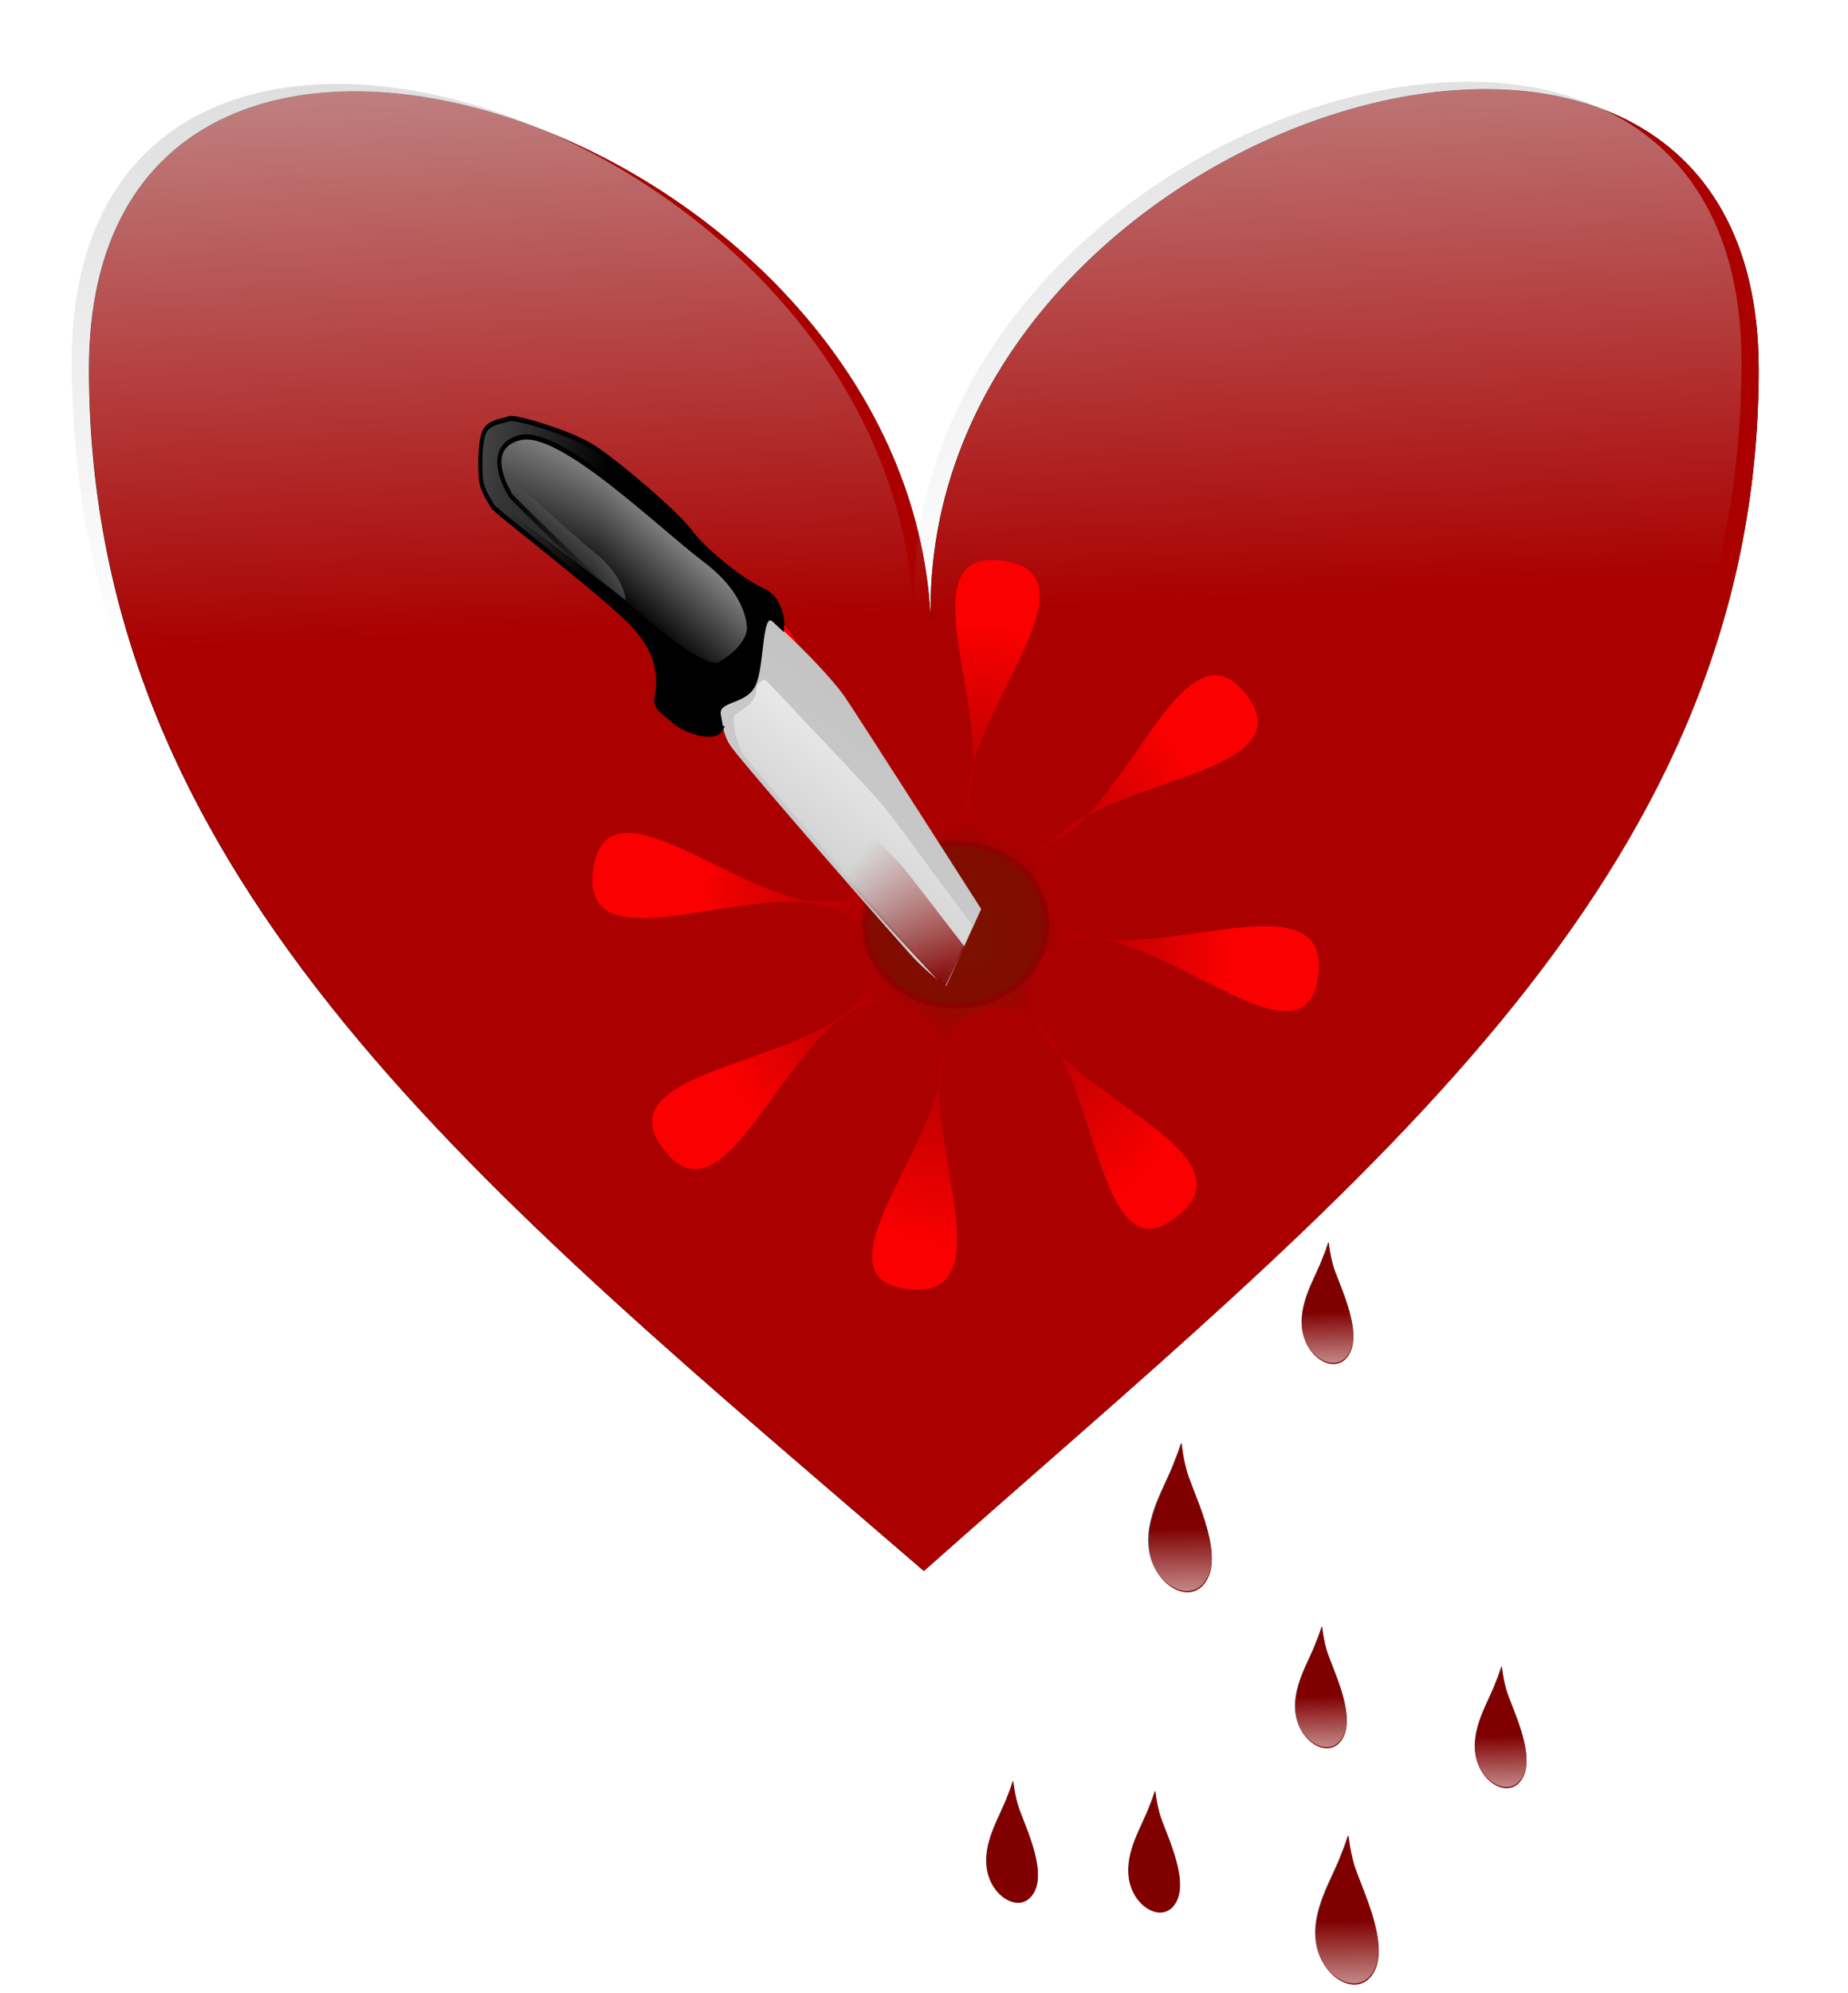 <svg xmlns="http://www.w3.org/2000/svg" xmlns:xlink="http://www.w3.org/1999/xlink" viewBox="0 0 494.6 533.36"><defs><linearGradient id="m" y2="53.289" xlink:href="#c" gradientUnits="userSpaceOnUse" y1="28.929" gradientTransform="matrix(-.121 -2.167 2.68 -.15 -343.29 481.67)" x2="51.493" x1="88.457"/><linearGradient id="l" y2="329.51" gradientUnits="userSpaceOnUse" y1="368.79" gradientTransform="translate(2.143)" x2="-198.73" x1="-244.84"><stop offset="0" stop-color="maroon"/><stop offset="1" stop-color="maroon" stop-opacity="0"/></linearGradient><linearGradient id="g" y2="341.11" gradientUnits="userSpaceOnUse" x2="-731.43" gradientTransform="translate(164.72 -715.22)" y1="-21.75" x1="-748.57"><stop offset="0" stop-color="#ccc"/><stop offset="1" stop-color="#ccc" stop-opacity="0"/></linearGradient><linearGradient id="k" y2="39.289" xlink:href="#b" gradientUnits="userSpaceOnUse" y1="119.02" gradientTransform="matrix(-.128 -2.281 2.546 -.143 -341.86 477.39)" x2="120.55" x1="-21.157"/><linearGradient id="b"><stop offset="0"/><stop offset=".5" stop-color="#cfcfcf"/><stop offset="1" stop-color="#bababa"/></linearGradient><linearGradient id="e" y2="452.36" xlink:href="#a" gradientUnits="userSpaceOnUse" y1="1098.1" gradientTransform="translate(2.192 1.48)" x2="-548.12" x1="-540.45"/><linearGradient id="a"><stop offset="0" stop-color="#fff"/><stop offset="1" stop-color="#fff" stop-opacity="0"/></linearGradient><linearGradient id="c"><stop offset="0" stop-color="#fff"/><stop offset="1" stop-color="#fff" stop-opacity="0"/></linearGradient><linearGradient id="n" y2="244.85" xlink:href="#b" gradientUnits="userSpaceOnUse" y1="104.96" gradientTransform="matrix(-.12 -2.144 2.709 -.152 -341.86 477.39)" x2="132.76" x1="117.46"/><linearGradient id="o" y2="101.56" xlink:href="#c" gradientUnits="userSpaceOnUse" y1="79.718" gradientTransform="matrix(-.111 -1.988 2.921 -.164 -341.86 477.39)" x2="125.45" x1="148.84"/><linearGradient id="p" y2="113.79" xlink:href="#c" gradientUnits="userSpaceOnUse" y1="10.867" gradientTransform="matrix(-.112 -1.997 2.908 -.163 -341.86 477.39)" x2="129.14" x1="127.77"/><linearGradient id="r" y2="452.36" gradientUnits="userSpaceOnUse" y1="1098.1" gradientTransform="translate(2.192 1.48)" x2="-548.12" x1="-540.45"><stop offset="0" stop-color="#fff"/><stop offset="1" stop-color="#fff" stop-opacity="0"/></linearGradient><filter id="j" color-interpolation-filters="sRGB" width="1.371" y="-.207" x="-.185" height="1.415"><feGaussianBlur stdDeviation="8.031"/></filter><filter id="f" color-interpolation-filters="sRGB"><feGaussianBlur stdDeviation="15.339"/></filter><filter id="d" color-interpolation-filters="sRGB" width="1.202" y="-.056" x="-.101" height="1.112"><feGaussianBlur stdDeviation="18.827"/></filter><filter id="h" color-interpolation-filters="sRGB"><feGaussianBlur stdDeviation="5.902"/></filter><filter id="q" height="1.112" width="1.202" color-interpolation-filters="sRGB" y="-.056" x="-.101"><feGaussianBlur stdDeviation="18.827"/></filter><filter id="t" height="1.112" width="1.202" color-interpolation-filters="sRGB" y="-.056" x="-.101"><feGaussianBlur stdDeviation="18.827"/></filter><filter id="s" height="1.112" width="1.202" color-interpolation-filters="sRGB" y="-.056" x="-.101"><feGaussianBlur stdDeviation="18.827"/></filter><filter id="u" height="1.112" width="1.202" color-interpolation-filters="sRGB" y="-.056" x="-.101"><feGaussianBlur stdDeviation="18.827"/></filter><radialGradient id="i" gradientUnits="userSpaceOnUse" cx="-392.77" cy="596.14" r="196.01" gradientTransform="matrix(.734 -.058 .068 .863 -145.13 58.841)"><stop offset="0" stop-color="#862804"/><stop offset=".344" stop-color="#500" stop-opacity=".498"/><stop offset="1" stop-color="#500" stop-opacity="0"/></radialGradient></defs><path d="M-632.37 90.294c80.773-147.2 22.82-132.33 86.581 49.503 37.717 107.56 255.13 422.94 147.27 583.34-103.01 153.19-361.06 49.221-408.2-134.16-48.126-187.21 116.78-370.24 174.35-498.69z" filter="url(#d)" fill="#4d4d4d" transform="matrix(.031 0 0 .04 373.62 332.878)"/><path d="M354.084 336.524c2.495-5.944.705-5.344 2.674 1.998 1.166 4.343 7.882 17.078 4.55 23.555-3.182 6.185-11.154 1.987-12.61-5.417-1.488-7.56 3.607-14.95 5.386-20.137z" fill="maroon"/><path d="M-632.37 90.294c80.773-147.2 22.82-132.33 86.581 49.503 37.717 107.56 255.13 422.94 147.27 583.34-103.01 153.19-361.06 49.221-408.2-134.16-48.126-187.21 116.78-370.24 174.35-498.69z" fill="url(#e)" transform="matrix(.031 0 0 .04 373.62 332.878)"/><path d="M-219.63-475.54c0 212.24-168.93 339.97-344.29 495.71-178.72-154.29-344.29-283.48-344.29-495.71 0-212.24 338.66-101.15 347.14 104.29-5.803-208.85 341.43-316.52 341.43-104.29z" filter="url(#f)" transform="translate(613.23 407.34) scale(.649)"/><path d="M470.71 98.757c0 137.725-109.62 220.61-223.413 321.672C131.323 320.309 23.883 236.476 23.883 98.757c0-137.724 219.76-65.637 225.263 67.675C245.38 30.907 470.703-38.96 470.703 98.757z" fill="#a00"/><path d="M-226.71-478.57c0 212.24-168.93 339.97-344.29 495.71-178.72-154.29-344.29-283.48-344.29-495.71 0-212.24 338.66-101.15 347.14 104.29-5.803-208.85 341.43-316.52 341.43-104.29z" fill="url(#g)" transform="translate(613.23 407.34) scale(.649)"/><path d="M-278.49 748.2c-52.114 41.726-39.898-128.32-103.93-111.52-64.206 16.846 25.602 157.97-40.961 150.8-66.378-7.148 61.021-119.54 2.78-151.49-58.403-32.036-95.11 128.68-135.06 75.956-39.84-52.574 128.58-43.565 111.44-108.27-17.188-64.881-158.75 23.573-149.4-42.668 9.318-66.057 117.76 59.341 151.9 2.438 34.227-57.061-128.85-93.116-75.37-133.4 53.336-40.173 39.836 128.65 103.93 111.52 64.268-17.183-25.507-156.66 40.862-147.1 66.184 9.533-60.742 119.5-2.78 151.49 58.123 32.081 93.629-131.95 133.85-79.278 40.108 52.525-128.27 43.249-111.44 107.08 16.874 64.013 158.51-21.366 150.3 44.405-8.19 65.588-117.08-62.08-151.57-5.002-34.592 57.238 127.73 93.186 75.468 135.03z" transform="matrix(.496 0 0 .496 453.19 -45.554)" opacity=".974" filter="url(#h)" fill="red"/><path d="M-278.49 748.2c-52.114 41.726-39.898-128.32-103.93-111.52-64.206 16.846 25.602 157.97-40.961 150.8-66.378-7.148 61.021-119.54 2.78-151.49-58.403-32.036-95.11 128.68-135.06 75.956-39.84-52.574 128.58-43.565 111.44-108.27-17.188-64.881-158.75 23.573-149.4-42.668 9.318-66.057 117.76 59.341 151.9 2.438 34.227-57.061-128.85-93.116-75.37-133.4 53.336-40.173 39.836 128.65 103.93 111.52 64.268-17.183-25.507-156.66 40.862-147.1 66.184 9.533-60.742 119.5-2.78 151.49 58.123 32.081 93.629-131.95 133.85-79.278 40.108 52.525-128.27 43.249-111.44 107.08 16.874 64.013 158.51-21.366 150.3 44.405-8.19 65.588-117.08-62.08-151.57-5.002-34.592 57.238 127.73 93.186 75.468 135.03z" transform="matrix(.496 0 0 .496 453.19 -45.554)" fill="url(#i)"/><path d="M-246.48 526.07c0 25.663-23.291 46.467-52.023 46.467-28.731 0-52.023-20.804-52.023-46.467s23.291-46.467 52.023-46.467c28.731 0 52.023 20.804 52.023 46.467z" transform="matrix(.469 0 0 .469 395.813 .714)" opacity=".873" filter="url(#j)" stroke="#8b0000" stroke-width="3" fill="#7a0e00"/><g fill-rule="evenodd"><path d="M-149.66 230.69a2.084 2.084 0 00-.563.156c-6.62 2.65-33.91 24.321-42.093 34.031-5.049 5.99-37.396 46.795-65.688 82.531l16.906 30.031c6.158-3.528 12.27-7.778 17.969-12.938 30.188-27.335 80.326-74.12 85.811-80.312 5.805-6.396 3.394-12.97 8.532-17.594-29.724-4.983-15.757-36.36-20.875-35.906z" fill="url(#k)" transform="matrix(-.554 0 0 .686 119.676 4.957)"/><path d="M-178.82 296.85s-36.875 29.799-41.503 34.34c-2.38 2.336-16.24 16.846-29.515 30.783l9.373 15.9c11.874-9.413 67.928-59.454 69.555-61.735 1.63-2.284 3.988-8.874 2.327-10.014s-6.987-3.069-7.135-5.992c-.149-2.922-3.103-3.281-3.103-3.281z" fill="url(#l)" transform="matrix(-.554 0 0 .686 119.676 4.957)"/><path d="M-153.62 257.88s-52.005 43.985-58.531 50.688c-3.357 3.448-22.903 24.866-41.625 45.438l13.219 23.469c16.745-13.894 95.798-87.758 98.094-91.125 2.298-3.371 5.625-13.099 3.281-14.781-2.343-1.682-9.853-4.53-10.062-8.844-.21-4.314-4.375-4.844-4.375-4.844z" fill="url(#m)" transform="matrix(-.554 0 0 .686 119.676 4.957)"/><path d="M-132.39 277.04c3.308 5.056 18.796.227 23.025-3.105 4.229-3.331 9.158-4.568 8.209-9.045s-4.123-16.43 13.696-30.333c17.819-13.902 64.794-42.69 65.697-44.43.902-1.74 4.795-5.6 5.414-10.44.619-4.842.596-14.676-1.7-18.61-2.298-3.936-10.07-4.169-12.084-5.002-2.014-.834-29.084 5.202-40.95 11.499-11.417 6.008-39.297 25.055-46.439 32.786-7.142 7.73-26.112 19.826-34.49 22.627-8.38 2.801-10.188 10.563-9.807 14.512l3.646-2.781c7.565-5.769 5.484 17.302 10.065 25.025 4.377 7.403 18.354 5.198 16.845 12.131l-1.125 5.166z" stroke="#000" stroke-width="1.985" fill="url(#n)" transform="matrix(-.554 0 0 .686 119.676 4.957)"/><path d="M-145.79 238.72s-1.655-13.557 21.217-27.505 70.456-51.911 89.687-47.655c19.231 4.256 3.841 22.963 3.841 22.963s-87.2 71.482-100.6 65.414c-13.399-6.069-14.145-13.217-14.145-13.217z" stroke="#000" stroke-width="1.985" fill="url(#o)" transform="matrix(-.554 0 0 .686 119.676 4.957)"/><path d="M-86.242 226.9s.399-9.239 15.09-18.606c14.692-9.367 44.825-33.972 47.269-30.139 2.444 3.833 3.378 9.526-4.055 13.367-7.434 3.841-58.304 35.378-58.304 35.378z" fill="url(#p)" transform="matrix(-.554 0 0 .686 119.676 4.957)"/></g><path d="M-632.37 90.294c80.773-147.2 22.82-132.33 86.581 49.503 37.717 107.56 255.13 422.94 147.27 583.34-103.01 153.19-361.06 49.221-408.2-134.16-48.126-187.21 116.78-370.24 174.35-498.69z" filter="url(#q)" fill="#4d4d4d" transform="matrix(.038 0 0 .049 338.274 386.747)"/><path d="M314.37 391.208c3.054-7.272.863-6.537 3.274 2.446 1.425 5.314 9.643 20.895 5.566 28.819-3.893 7.568-13.647 2.432-15.43-6.628-1.818-9.249 4.415-18.291 6.59-24.637z" fill="maroon"/><path d="M-632.37 90.294c80.773-147.2 22.82-132.33 86.581 49.503 37.717 107.56 255.13 422.94 147.27 583.34-103.01 153.19-361.06 49.221-408.2-134.16-48.126-187.21 116.78-370.24 174.35-498.69z" fill="url(#r)" transform="matrix(.038 0 0 .049 338.274 386.747)"/><path d="M-632.37 90.294c80.773-147.2 22.82-132.33 86.581 49.503 37.717 107.56 255.13 422.94 147.27 583.34-103.01 153.19-361.06 49.221-408.2-134.16-48.126-187.21 116.78-370.24 174.35-498.69z" filter="url(#s)" fill="#4d4d4d" transform="matrix(.031 0 0 .04 419.959 446.384)"/><path d="M400.422 450.03c2.496-5.944.705-5.344 2.675 1.998 1.165 4.344 7.882 17.078 4.55 23.555-3.183 6.185-11.155 1.987-12.611-5.417-1.487-7.56 3.608-14.95 5.386-20.137z" fill="maroon"/><path d="M-632.37 90.294c80.773-147.2 22.82-132.33 86.581 49.503 37.717 107.56 255.13 422.94 147.27 583.34-103.01 153.19-361.06 49.221-408.2-134.16-48.126-187.21 116.78-370.24 174.35-498.69z" fill="url(#r)" transform="matrix(.031 0 0 .04 419.959 446.384)"/><g><path d="M-632.37 90.294c80.773-147.2 22.82-132.33 86.581 49.503 37.717 107.56 255.13 422.94 147.27 583.34-103.01 153.19-361.06 49.221-408.2-134.16-48.126-187.21 116.78-370.24 174.35-498.69z" filter="url(#t)" fill="#4d4d4d" transform="matrix(.031 0 0 .04 327.216 479.674)"/><path d="M307.68 483.32c2.495-5.944.705-5.343 2.675 1.999 1.165 4.343 7.882 17.077 4.55 23.554-3.183 6.186-11.155 1.988-12.611-5.417-1.487-7.56 3.607-14.95 5.386-20.136z" fill="maroon"/><path d="M-632.37 90.294c80.773-147.2 22.82-132.33 86.581 49.503 37.717 107.56 255.13 422.94 147.27 583.34-103.01 153.19-361.06 49.221-408.2-134.16-48.126-187.21 116.78-370.24 174.35-498.69z" fill="url(#e)" transform="matrix(.031 0 0 .04 327.216 479.674)"/></g><g><path d="M-632.37 90.294c80.773-147.2 22.82-132.33 86.581 49.503 37.717 107.56 255.13 422.94 147.27 583.34-103.01 153.19-361.06 49.221-408.2-134.16-48.126-187.21 116.78-370.24 174.35-498.69z" filter="url(#d)" fill="#4d4d4d" transform="matrix(.031 0 0 .04 371.855 435.697)"/><path d="M352.319 439.343c2.495-5.943.705-5.343 2.674 2 1.166 4.342 7.882 17.077 4.55 23.553-3.182 6.186-11.154 1.988-12.61-5.417-1.488-7.559 3.607-14.95 5.386-20.136z" fill="maroon"/><path d="M-632.37 90.294c80.773-147.2 22.82-132.33 86.581 49.503 37.717 107.56 255.13 422.94 147.27 583.34-103.01 153.19-361.06 49.221-408.2-134.16-48.126-187.21 116.78-370.24 174.35-498.69z" fill="url(#e)" transform="matrix(.031 0 0 .04 371.855 435.697)"/></g><g><path d="M-632.37 90.294c80.773-147.2 22.82-132.33 86.581 49.503 37.717 107.56 255.13 422.94 147.27 583.34-103.01 153.19-361.06 49.221-408.2-134.16-48.126-187.21 116.78-370.24 174.35-498.69z" filter="url(#u)" fill="#4d4d4d" transform="matrix(.038 0 0 .049 382.958 491.75)"/><path d="M359.055 496.211c3.053-7.272.862-6.538 3.273 2.446 1.425 5.314 9.643 20.894 5.566 28.819-3.894 7.568-13.648 2.431-15.43-6.628-1.818-9.25 4.415-18.291 6.59-24.637z" fill="maroon"/><path d="M-632.37 90.294c80.773-147.2 22.82-132.33 86.581 49.503 37.717 107.56 255.13 422.94 147.27 583.34-103.01 153.19-361.06 49.221-408.2-134.16-48.126-187.21 116.78-370.24 174.35-498.69z" fill="url(#r)" transform="matrix(.038 0 0 .049 382.958 491.75)"/></g><g><path d="M-632.37 90.294c80.773-147.2 22.82-132.33 86.581 49.503 37.717 107.56 255.13 422.94 147.27 583.34-103.01 153.19-361.06 49.221-408.2-134.16-48.126-187.21 116.78-370.24 174.35-498.69z" filter="url(#t)" fill="#4d4d4d" transform="matrix(.031 0 0 .04 289.197 477.052)"/><path d="M269.66 480.698c2.496-5.943.705-5.343 2.675 2 1.165 4.342 7.882 17.077 4.55 23.554-3.182 6.185-11.155 1.987-12.61-5.418-1.488-7.559 3.607-14.95 5.385-20.136z" fill="maroon"/><path d="M-632.37 90.294c80.773-147.2 22.82-132.33 86.581 49.503 37.717 107.56 255.13 422.94 147.27 583.34-103.01 153.19-361.06 49.221-408.2-134.16-48.126-187.21 116.78-370.24 174.35-498.69z" fill="url(#e)" transform="matrix(.031 0 0 .04 289.197 477.052)"/></g></svg>